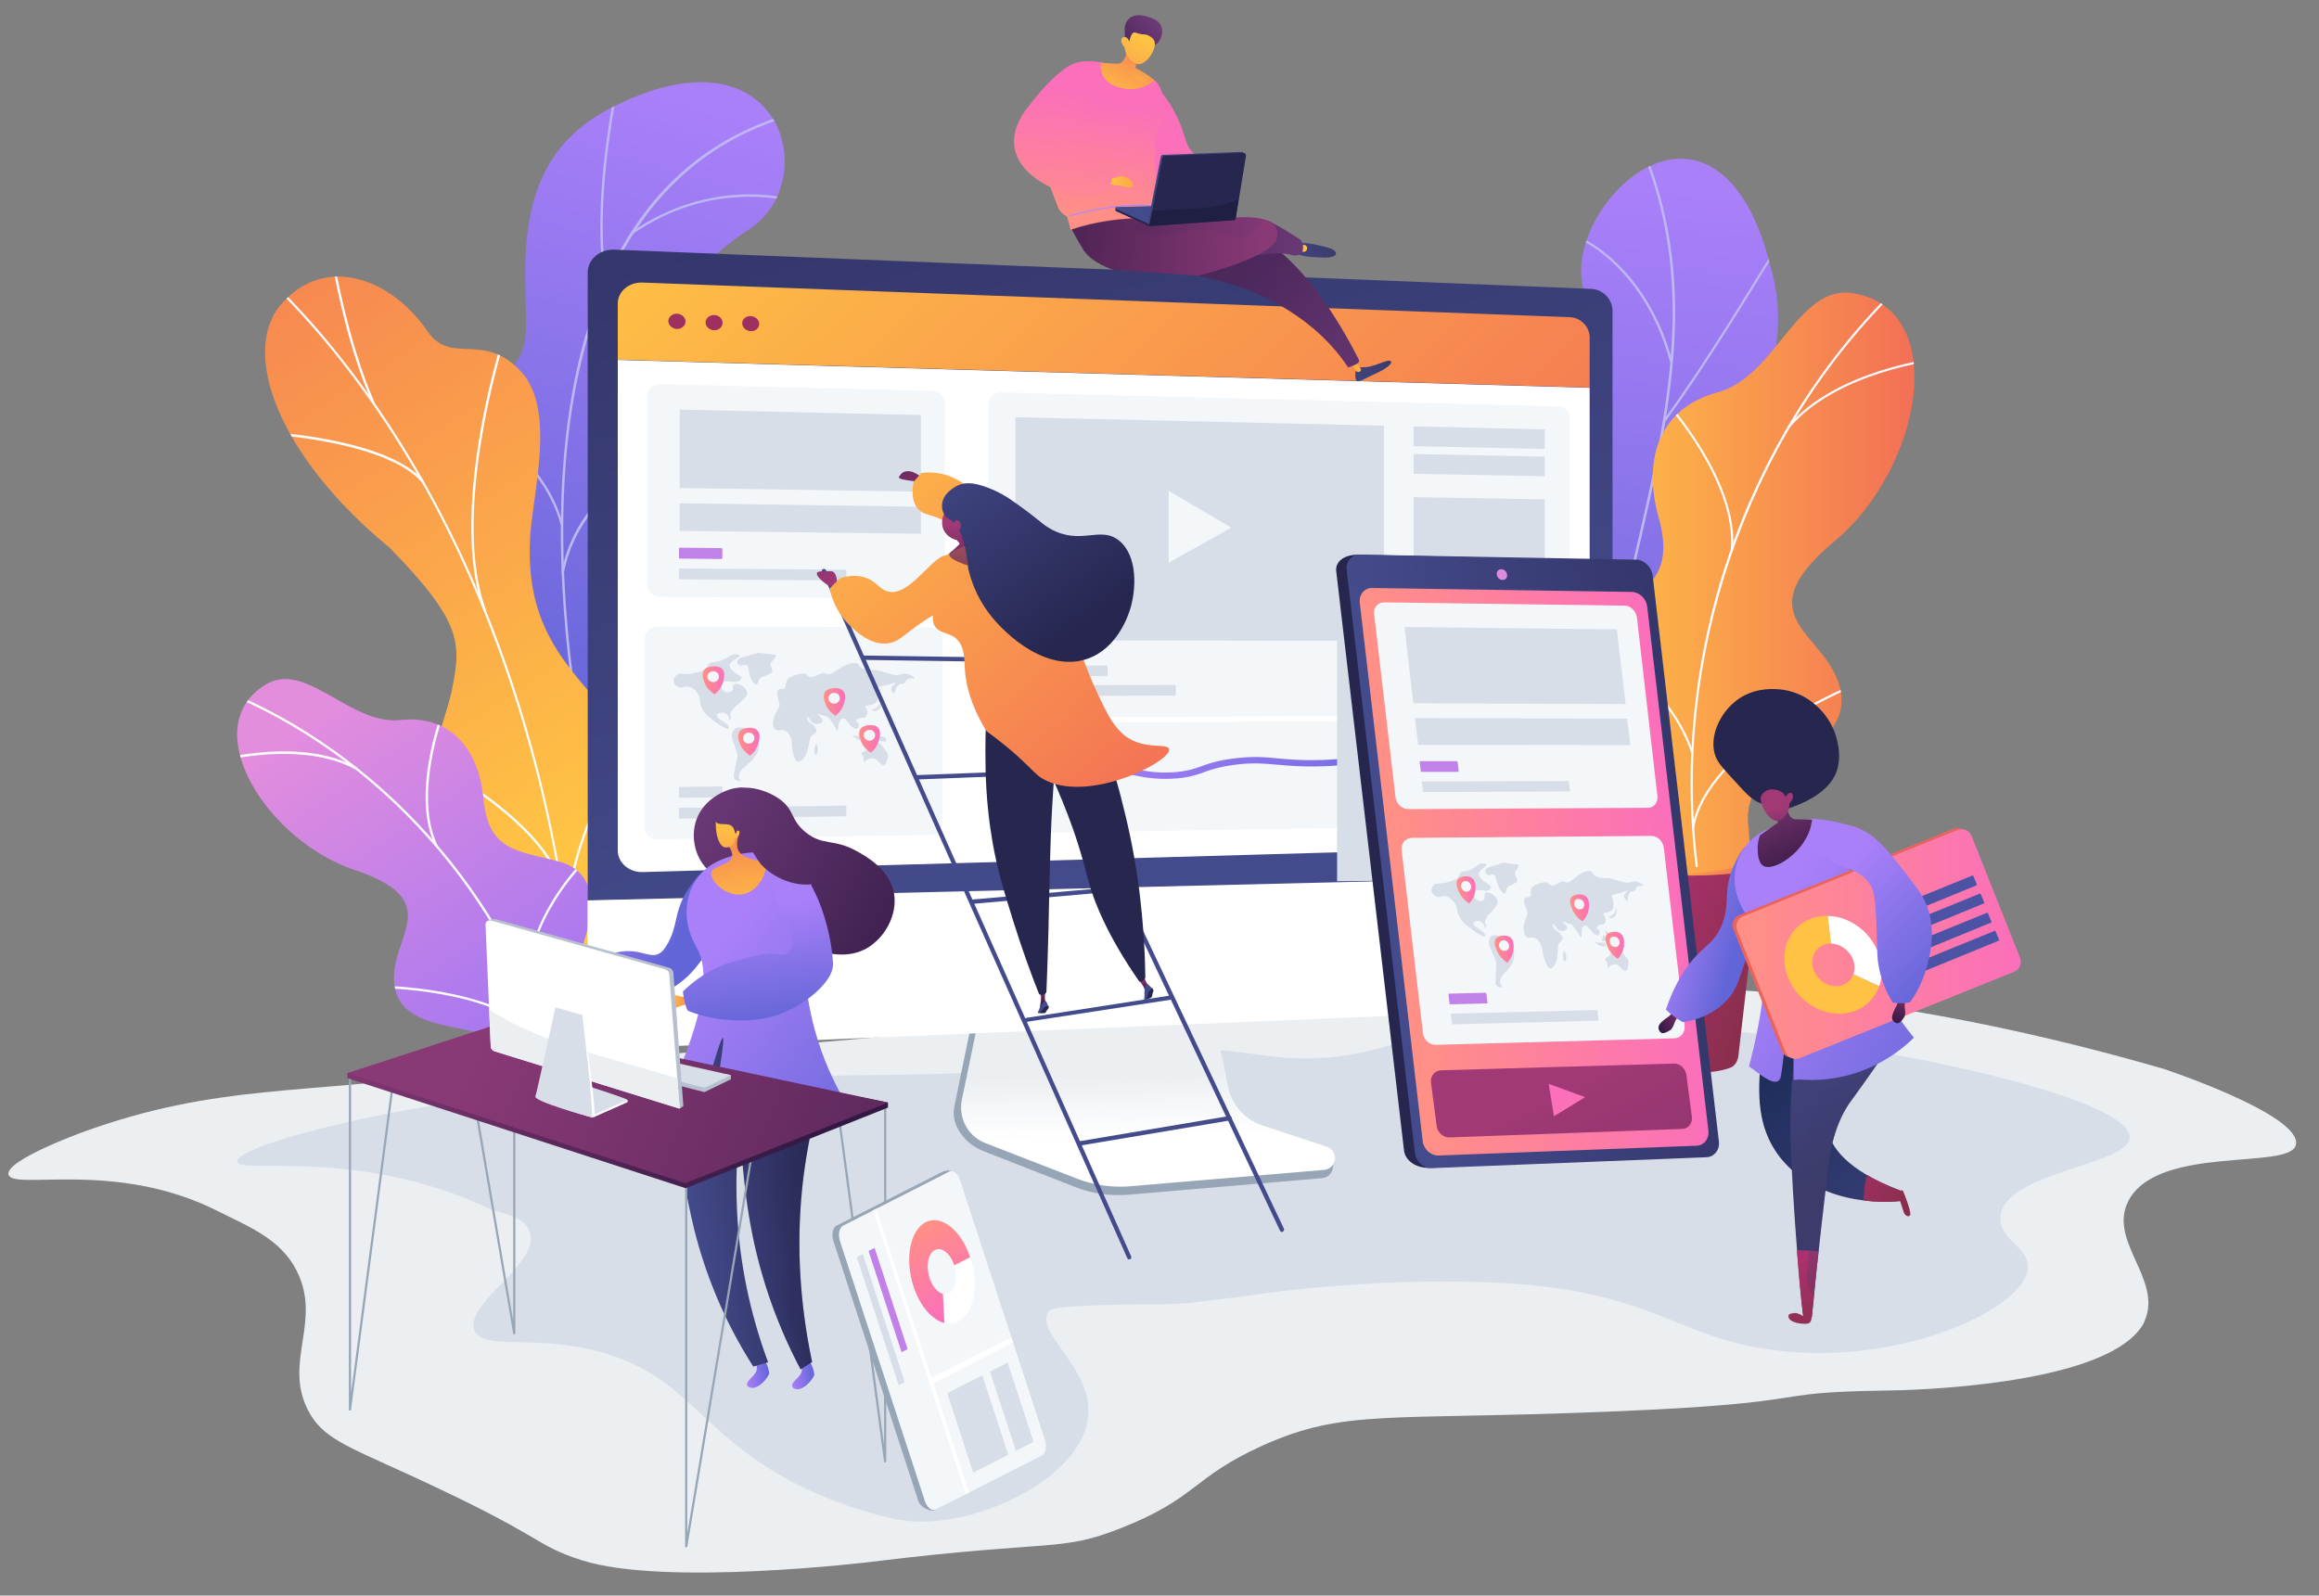 <svg xmlns="http://www.w3.org/2000/svg" xmlns:xlink="http://www.w3.org/1999/xlink" xml:space="preserve" x="0" y="0" version="1.1" viewBox="0 0 10642 7324"><rect x="0" y="0" width="10642" height="7324" fill="#808080" stroke="none"/><path d="M2611 4865c-269 17-467 51-531 61-682 99-1082 48-1690 267-20 7-365 133-351 198 16 76 486-69 954 165 152 76 294 131 368 276 118 232-61 418 52 640 64 126 170 163 457 294 652 299 568 320 797 395 382 124 1332 8 1332 8 839-103 863-43 1146-155 350-138 326-233 650-379 374-168 569-114 1579-155 1013-41 687-89 1277-97 113-1 985-21 1174-289 8-11 14-22 18-34 80-188-170-364-76-547 134-261 744-140 769-258 29-138-608-349-608-349-1496-434-2465-372-2465-372-1670 0-2860 210-4605 317-81 4-164 9-247 14" fill="#ebeff2"/><path d="M5061 4865c-583 118-1532 22-2630 147-786 90-1350 258-1343 320 7 60 551-68 1151 213 52 24 167 35 192 109 50 147-297 325-255 449 36 107 304 8 635 120 348 118 406 349 804 568 115 63 280 134 490 181 9 2 17 3 26 5 318 53 828-180 862-470 27-226-248-389-181-485 12-17 31-27 358-34 155-3 210 2 309-10 112-14 192-22 239-29 249-38 467-51 605-59 0 0 314-18 616 2 706 47 776 285 1319 316 534 30 1043-213 1048-392 2-92-132-128-126-228 12-209 583-237 593-365 21-273-2531-713-3269-467-79 26-253 99-500 102-209 3-306-47-560-41-186 5-318 35-383 48" fill="#d8dee8"/><defs><path d="m2466 3498 514-26s83-269-52-448c-276-367 64-583 193-695 195-169 293-403-10-487-303-84-27-561 327-789 346-222 150-966-643-553-474 247-372 757-382 1027s-408 312-255 634c131 275 363 468 204 669-159 201-166 418 104 668" id="a"/></defs><clipPath id="c"><use xlink:href="#a" overflow="visible"/></clipPath><linearGradient id="b" x1="3328.1" x2="2303.1" y1="929.8" y2="3843" gradientTransform="rotate(-2.89-6056.6 2731.4)" gradientUnits="userSpaceOnUse"><stop offset="0" stop-color="#aa80f9"/><stop offset="1" stop-color="#6165d7"/></linearGradient><path d="m2466 3498 514-26s83-269-52-448c-276-367 64-583 193-695 195-169 274-378 23-499-283-137-60-549 293-777 346-222 150-966-643-553-474 247-372 757-382 1027s-408 312-255 634c131 275 363 468 204 669-158 201-165 418 105 668" fill="url(#b)" clip-path="url(#c)"/><g fill="#beb8f2" clip-path="url(#c)"><path d="M2691 3534c-2-7-154-665-109-1363 27-410 115-754 264-1022 186-335 466-551 833-642l3 11C2857 722 2635 1530 2593 2172c-45 696 107 1353 109 1359l-11 3"/><path d="M2774 1293c-63-358 48-877 49-882l11 2c-1 5-112 521-49 878l-11 2zm130-219-6-9c358-249 710-156 713-155l-3 10c-3 0-350-93-704 154zm-316 1555-11-2c96-523 795-688 802-688l1 11v-5l1 5c-1 0-177 41-367 149-167 96-377 266-426 530zm-14-217c-84-321-448-527-451-529l5-9c4 2 372 210 456 535l-10 3zM2680 3428h-11c6-206 278-376 290-383l6 9c-3 2-279 174-285 374zm-38-155c-33-150-275-310-354-362-16-10-22-15-24-17l8-8c2 2 11 8 23 15 80 53 324 215 359 369l-12 3"/></g><linearGradient id="d" x1="2644.6" x2="599.5" y1="4272" y2="735.7" gradientTransform="rotate(-2.89-6056.6 2731.4)" gradientUnits="userSpaceOnUse"><stop offset="0" stop-color="#ffc444"/><stop offset="1" stop-color="#f36f56"/></linearGradient><path d="M2313 4474c-86 152-29 316 29 427 16 1 25 7 41 12 143 47 212 35 359 57 32 5 128-11 167-20l72-19s156-374-32-496c-188-122-82-498-48-705 91-562-525-560-466-1292 16-195 111-560-41-729-173-192-323-30-431-187-169-246-467-354-668-131-198 220-18 704 493 1123 333 342 331 436 284 662-33 158-219 562-16 746 204 185 355 378 257 552" fill="url(#d)"/><defs><path d="m2426 5038 543-94s169-387-19-509c-188-122-82-498-48-705 91-562-525-560-466-1292 16-195 111-560-41-729-173-192-323-30-431-187-169-246-467-354-668-131-198 220-18 704 493 1123 333 342 331 436 284 662-33 158-219 562-16 746 203 184 355 377 256 551-149 265 113 565 113 565" id="e"/></defs><clipPath id="f"><use xlink:href="#e" overflow="visible"/></clipPath><g fill="#fcfdfe" clip-path="url(#f)"><path d="M2665 4970c-3-65-6-130-11-194-32-475-107-929-224-1350-99-357-228-696-384-1006-126-250-270-483-428-693a3748.2 3748.2 0 00-347-401c-21-20-43-40-65-59-29-26-59-53-86-82l8-7c26 28 56 55 85 81 22 19 44 39 65 60 120 119 237 254 348 402 159 211 303 444 429 695 157 311 286 651 385 1008 116 422 192 877 224 1353 4 64 8 130 11 195l-10-2"/><path d="M2221 2806c-165-442 73-1213 76-1220l10 3c-2 8-240 775-76 1213l-10 4zm351 1268c-75-306-619-584-625-587l5-10c6 3 554 283 630 594l-10 3zm28 180c-13-211 81-505 265-828 4-7 8-13 8-14l4 2h6c0 2 0 2-9 18-183 321-277 613-263 822H2600zm58 598c-78-211-397-319-400-320l3-10c3 1 327 110 407 326l-10 4zm23 120-10-3c56-179 166-348 334-515l8 8c-168 166-276 333-332 510zm-972-3120c-105-240-160-516-178-607-3-16-6-28-6-30l10-4c1 3 3 10 7 32 18 90 73 366 177 605l-10 4zm228 363c-157-182-656-217-661-217l1-11c21 1 509 36 669 221l-9 7"/></g><linearGradient id="g" x1="1486.5" x2="2626.5" y1="3614.9" y2="5491.7" gradientTransform="rotate(-2.89-6056.6 2731.4)" gradientUnits="userSpaceOnUse"><stop offset="0" stop-color="#e38ddd"/><stop offset="1" stop-color="#9571f6"/></linearGradient><path d="M2329 4900c2 1 4 2 6 2 118 44 256 72 415 70 31-2 62-5 93-7 23-75 31-150-65-174-149-38-163-296-127-389 45-115 144-385-85-447-190-51-324-46-347-287-23-241-162-387-381-363-230 25-433-274-618-163-322 193-1 714 407 851 407 137 184 292 181 490-3 271 360 198 461 300a220 220 0 01 60 117" fill="url(#g)"/><defs><path d="m2325 5049 503-25c26-73 56-206-50-233-149-38-163-296-127-389 45-115 144-385-85-447-190-51-324-46-347-287-23-241-162-387-381-363-230 25-433-274-618-163-322 193-1 714 407 851 407 137 184 292 181 490-3 271 360 198 461 300 79 80 70 195 56 266" id="h"/></defs><clipPath id="i"><use xlink:href="#h" overflow="visible"/></clipPath><g fill="#fcfdfe" clip-path="url(#i)"><path d="M2558 4958C2365 4187 1800 3513 1082 3200l4-10c721 315 1289 991 1483 1765l-11 3"/><path d="M2416 4545c-15-318 246-578 248-581l8 8c-3 3-260 259-245 572l-11 1zm102 272c-161-267-733-280-739-280v-11c6 0 585 13 748 286l-9 5zm-520-933c-113-231 23-598 25-601l10 4c-1 4-136 366-25 593l-10 4zm-365-351c-248-137-618-38-622-37l-3-11c4-1 379-102 630 38l-5 10"/></g><defs><path d="M7372 4339c-162-8-325-19-488-34-2 3-90-340 57-539 291-386 40-681-42-863-127-255-108-582 190-551 290 24 274-566 180-1012-64-215 117-502 317-584 204-89 429 28 537 460 148 497-191 839-302 1107-110 263 224 433-6 679-193 218-446 385-323 622 125 233 121 435-120 715" id="j"/></defs><clipPath id="l"><use xlink:href="#j" overflow="visible"/></clipPath><linearGradient id="k" x1="15555.7" x2="14400.9" y1="2288.4" y2="5570.2" gradientTransform="scale(-1 1) rotate(-24.13 561.5 55714.3)" gradientUnits="userSpaceOnUse"><stop offset="0" stop-color="#aa80f9"/><stop offset="1" stop-color="#6165d7"/></linearGradient><path d="M7372 4339c-162-8-325-19-488-34-2 3-90-340 57-539 291-386 40-681-42-863-126-255-102-547 167-578 298-40 303-541 203-985-64-215 117-502 317-584 204-89 429 28 537 460 148 497-191 839-302 1107-110 263 224 433-6 679-193 218-446 385-323 622 125 233 121 435-120 715" fill="url(#k)" clip-path="url(#l)"/><g fill="#beb8f2" clip-path="url(#l)"><path d="M7152 4381c-2-14 85-772 272-1489 25-119 53-239 80-355 150-648 292-1259 10-1895l10-4c284 639 142 1253-9 1902-27 116-55 236-80 356-192 738-272 1482-272 1486l-11-1"/><path d="m7641 1937-9-6c159-216 346-519 446-682 82-132 82-132 87-132l-1 11v-5l3 4c-5 5-38 59-81 128-99 162-287 466-445 682zm22-278c-110-411-393-558-420-560v-4l-4-5c3-2 6-1 10 0 63 20 320 176 425 567l-11 2zm-339 1714h-11c9-457-341-848-491-995-8-8-11-10-12-12l9-6 11 11c151 147 503 541 494 1002zm50-228-10-5c161-329 562-392 569-392l5 5-3 6-2-5v5c-4 0-401 62-559 386zm556-396 2 5-2-5zm-763 1510c-6-92-54-245-252-452-11-12-11-12-11-15h11-5l5-3c1 1 5 5 9 10 200 209 249 365 255 458l-12 2zm34-177-11-2c31-169 248-311 374-381 4-2 7-4 7-4l6 9c-1 1-4 2-8 5-124 68-338 208-368 373"/></g><linearGradient id="m" x1="7529" x2="8334.6" y1="4331.6" y2="4602.4" gradientUnits="userSpaceOnUse"><stop offset="0" stop-color="#ab316d"/><stop offset="1" stop-color="#792d3d"/></linearGradient><path d="M7978 4843c-3 28-17 50-35 57-45 18-102 24-170 24-69 0-127-7-172-25-17-7-31-28-34-55l-120-872h631l-100 871" fill="url(#m)"/><linearGradient id="n" x1="7447.1" x2="8079.2" y1="3968.2" y2="3968.2" gradientUnits="userSpaceOnUse"><stop offset="0" stop-color="#ffc444"/><stop offset="1" stop-color="#f36f56"/></linearGradient><path d="M8079 3968c0 28-142 51-316 51-175 0-316-23-316-51s142-51 316-51c175 0 316 23 316 51" fill="url(#n)"/><linearGradient id="o" x1="7245.7" x2="8784.9" y1="2676.8" y2="2676.8" gradientUnits="userSpaceOnUse"><stop offset="0" stop-color="#ffc444"/><stop offset="1" stop-color="#f36f56"/></linearGradient><path d="M7462 3956c17 10 53 44 102 48 322 25 458-41 470-51 2-2-10-139-8-141-9-50-7-104 16-158 69-159 510-236 388-539-90-223-409-298-10-632 399-333 533-1060 86-1137-257-44-354 382-624 455-257 69-349 293-270 576 79 282-74 334-266 476-231 170-1 431 100 541 81 88 165 454 16 562" fill="url(#o)"/><defs><path d="m8096 3979-578 192c-61-71-154-207-45-285 151-107 54-404-27-493-101-110-331-371-100-541 192-141 345-193 266-476-79-282 13-507 270-576 270-73 368-499 624-455 447 77 313 804-86 1137s-79 409 10 632c122 304-319 380-388 539-55 126 6 253 54 326" id="p"/></defs><clipPath id="q"><use xlink:href="#p" overflow="visible"/></clipPath><g fill="#fcfdfe" clip-path="url(#q)"><path d="M7782 3980c-59-469-8-961 148-1422 157-464 416-884 749-1215l7 7c-672 668-1015 1675-894 2629l-10 1"/><path d="M7761 3455c-121-360-524-537-528-539l4-9c4 2 411 180 533 545l-9 3zm13 347-10-2c65-378 711-646 717-648l4 9c-6 3-647 268-711 641zm179-1279-10-1c26-304-285-655-288-658l7-7c4 4 317 358 291 666zm257-557-8-6c222-266 688-317 693-318l1 10c-5 1-466 51-686 314"/></g><path d="M5784 5201c-81-27-141-95-158-180L5508 4440l-1005 36-124 606c-17 85 52 170 132 201l421 165c78 31 162 43 246 36l889-76c26-2 47-23 50-49 3-26 21-56-4-64l-329-94" fill="#97a6b7"/><linearGradient id="r" x1="5253.9" x2="5269.1" y1="4646.6" y2="5219.7" gradientUnits="userSpaceOnUse"><stop offset=".49" stop-color="#ebeff2"/><stop offset="1" stop-color="#fff"/></linearGradient><path d="M5794 5166a235 235 0 01-158-177l-117-574-981 35-124 598c-17 84 28 168 108 199l420 163c78 30 162 42 246 35l888-75a54.4 54.4 0 00 13-106l-295-98" fill="url(#r)"/><linearGradient id="s" x1="5378.6" x2="3694.6" y1="3934.2" y2="-1978.2" gradientUnits="userSpaceOnUse"><stop offset="0" stop-color="#444b8c"/><stop offset="1" stop-color="#26264f"/></linearGradient><path d="M7400 4035V1427c0-53-44-99-98-101l-4481-180c-68-3-124 44-124 105v2883l4703-99" fill="url(#s)"/><path d="M2835 1652v2252c0 56 52 101 115 99l4253-121c51-1 92-44 92-94V1780l-4460-128" fill="#fff"/><linearGradient id="t" x1="3694.4" x2="6763.5" y1="110.8" y2="3405.9" gradientUnits="userSpaceOnUse"><stop offset="0" stop-color="#ffc444"/><stop offset="1" stop-color="#f36f56"/></linearGradient><path d="M7295 1779v-230c0-49-41-91-90-93l-4257-159c-62-2-113 41-113 96v258l4460 128" fill="url(#t)"/><path d="M3146 1476c0 19-18 34-39 34-22-1-40-17-40-36 0-19 18-35 40-34 21 1 39 17 39 36zm170 6c0 19-17 34-39 34-22-1-39-17-39-36 0-19 18-34 39-34 22 0 39 17 39 36zm168 5c0 19-17 34-39 33-21-1-39-17-39-36s17-34 39-33c22 1 39 17 39 36" fill="#9d3060"/><path d="M2696 4133v576c0 60 56 107 124 104l4481-189c54-2 98-48 98-101v-504l-4703 114" fill="#fff"/><path d="m4269 3833-1251 20c-33 1-60-24-60-56v-865c0-31 27-57 60-57l1251 4c32 0 57 25 57 55v842c1 32-25 57-57 57zm2885-48-2562 41c-31 1-57-24-57-54V1855c0-30 25-55 57-54l2562 64c28 1 51 25 51 53v1813c0 30-22 53-51 54zM4336 2692c0 31-26 55-57 55l-1250-7c-33 0-60-26-60-57v-865c0-31 27-56 60-55l1250 31c32 1 57 26 57 57v841" fill="#f4f7fa"/><path d="m3311 2566-191-2c-2 0-4-2-4-4v-42c0-2 2-4 4-4l191 2c2 0 4 2 4 4v42c0 2-2 4-4 4" fill="#c281e8"/><path d="m3880 2665-760-6c-2 0-4-2-4-4v-42c0-2 2-4 4-4l760 6c2 0 4 2 4 4v42c0 2-2 4-4 4zM3311 3660l-191 2c-2 0-4-2-4-4v-42c0-2 2-4 4-4l191-2c2 0 4 2 4 4v42c0 2-2 4-4 4zm569 87-760 11c-2 0-4-2-4-4v-42c0-2 2-4 4-4l760-10c2 0 4 2 4 4v42c0 1-2 3-4 3" fill="#d8dee8"/><path d="m7205 3281-2670 14v24l2670-15" fill="#fff"/><path d="m5079 3103-388 1c-2 0-4-2-4-4v-41c0-2 2-4 4-4h388c2 0 4 2 4 4v41c0 1-2 3-4 3zm313 90-701 2c-2 0-4-2-4-4V3150c0-2 2-4 4-4l701-2c2 0 4 2 4 4v40c0 4-2 5-4 5" fill="#d8dee8"/><linearGradient id="u" x1="4704.3" x2="6983.2" y1="3575.1" y2="3575.1" gradientTransform="matrix(1-.003 0 1 0-16.2)" gradientUnits="userSpaceOnUse"><stop offset="0" stop-color="#aa80f9"/><stop offset="1" stop-color="#6165d7"/></linearGradient><path d="M4720 3666c-4 0-8-2-11-5-6-6-5-15 1-21 96-83 201-128 312-134 67-4 116 7 167 19 54 12 110 25 193 20 63-4 95-15 132-28 36-13 77-27 153-36 83-10 134-6 194 0 46 4 98 9 176 8 110-1 172-13 244-26 53-10 112-21 201-30 154-16 319-17 489-4 8 1 13 7 13 15-1 8-7 14-15 13-169-13-332-12-484 4-87 9-146 20-198 30-73 14-136 26-249 27-79 1-132-4-179-8-60-5-108-10-188 0-73 9-111 22-147 35a444 444 0 01-140 29c-87 5-145-8-201-20-50-11-96-21-159-18-105 6-203 49-294 127-3 2-7 3-10 3" fill="url(#u)"/><path d="m6978 3670-381 6v-69l381-5zm-2079-231-208 2c-2 0-4-2-4-4v-41c0-2 2-4 4-4l208-1c2 0 4 2 4 4v41c0 1-2 3-4 3zm-673-1182L3119 2240v-360l1107 25zm2125 685-1691-3V1915l1691 39zM4226 2450l-1107-13V2310l1107 16zm2863-389-602-13v-91l602 14zm0 125-602-11v-91l602 12zm0 755-602-1v-658l602 10zm-3980 155c-10 6-20 19-18 33 2 14 16 23 27 26 15 4 20-5 37-4 25 2 45 26 53 43 8 17 2 21 7 41 9 35 38 56 65 77 23 17 57 38 64 32 2-2 0-7-1-10-5-12-16-15-31-26-11-8-24-18-22-26 2-8 19-13 32-10 13 3 20 15 23 21 3 5 2 11 5 11 2 0 4-2 5-4 2-6-2-11-3-15-3-10 5-21 13-31 13-18 21-18 42-39 14-14 21-21 22-31 1-17-15-30-17-32-13-10-34-17-44-10-8 7 0 20-9 29-7 7-19 8-28 6-13-4-20-15-21-26 0-2-1-12 6-18 2-2 7-6 23-6 22-1 27 6 40 3 11-2 25-11 24-19 0-10-19-10-40-32-8-8-15-15-15-24 1-13 16-23 19-25 12-8 22-14 22-14 3-2 7-4 7-7 0-2-3-3-7-4-13-3-22-1-22-1-15 3-20 10-38 19-7 4-20 10-37 14-19 4-26 1-36 8-9 7-6 12-16 22-10 11-22 14-41 19-7 2-22 6-42 8-32 0-38-4-48 2" fill="#d8dee8"/><path d="M3426 3012c-21 5-39 10-42 21-2 6 0 14 5 19 11 9 27-5 39 2 6 4 4 9 11 39 5 20 9 29 16 38 4 5 10 12 16 11 9-2 6-18 20-31 5-4 6-3 30-13 14-6 21-9 22-12 8-13-13-29-5-45 2-3 2-1 12-14 12-14 12-16 12-17-1-5-10-5-34-8-39-4-42-6-54-4-8 2-10 3-26 7-12 5-13 4-22 7zm-52 332c-11 8-14 21-15 27-2 14 2 23 10 45 10 27 14 41 15 49 1 12-1 14-11 61-7 35-8 44-1 51 9 9 30 8 30 6 0-1-4-2-7-6-7-9-2-24-1-28 5-15 16-22 33-37 20-18 33-30 43-47 5-9 15-28 12-53-1-5-3-22-16-39-17-22-40-28-47-30-13-3-31-8-45 1zm195-87c-7 13-16 28-19 42-3 12-6 40 9 50 13 10 29-4 48 7 10 5 14 14 19 24 11 21 6 33 10 60 2 13 9 54 27 56 15 2 31-23 33-27 7-11 10-23 15-45 7-31 4-35 12-44 9-11 21-12 23-23 2-8-3-15-5-19-10-16-23-14-33-30-5-9-7-19-5-20 2-1 7 6 10 9 8 10 7 13 12 18 10 10 26 8 27 8 8-1 21-5 23-13 1-6-5-13-12-21-6-6-10-9-10-11 1-1 6 0 20 5 15 5 23 7 24 8 5 3 10 7 24 29 15 23 20 34 23 33 2 0 1-4 3-14 2-16 3-24 7-30 4-5 11-12 19-11 5 1 11 8 22 22 11 14 15 19 23 22 4 2 11 5 17 2 6-3 8-13 6-20-3-9-12-9-12-15 0-8 18-13 20-13 12-3 15 0 21-3 9-5 13-19 10-30-2-11-10-15-8-20 2-4 8-3 21-6 9-2 23-6 30-16 4-6 5-12 6-22 0-2 1-9 0-20-2-15-5-16-3-20 3-9 20-7 52-16 18-5 31-11 33-9 2 3-20 11-21 27-1 12 10 23 14 22 4-1 1-10 8-23 2-5 6-12 14-17 10-6 15-2 24-8 7-5 5-9 11-14 13-12 35-4 36-8 1-4-16-17-38-20-20-3-23 5-45 6-13 0-28-5-58-14-17-5-26-9-42-10-11-1-11 1-23 0-13-1-29-2-41-12-10-8-7-13-15-17-13-8-31-1-46 4-16 6-27 13-47 25-22 14-30 21-42 20-9-1-11-6-21-6-8 0-11 3-28 10-16 7-25 10-32 9-11-2-11-9-23-14-13-5-25-1-40 3-18 5-36 11-45 26-9 16-1 30-11 37-9 6-18-2-26 4-10 7-7 26-5 36 3 19 10 24 8 37 0 7-2 9-8 20" fill="#d8dee8"/><path d="M3747 3417c-5 0-12 17-10 34 0 1 2 14 6 14 4 0 8-10 8-11 1-2 3-8 2-17 0-3-2-19-6-20zm165-41c0 1 1 2 5 5 10 7 15 11 23 14 7 2 24 6 28 0 2-4-1-11-6-15-6-4-10 0-24-1-15-1-25-5-26-3zm49-33c-3 0-2 6-8 17-3 5-4 7-3 9 2 4 13 6 18 1s3-13 2-15c-2-5-6-12-9-12zm58 45c2 3 6 7 15 10 3 1 26 11 32 3 2-3 1-8-1-11-3-5-8-6-17-8-26-6-31-9-33-7-2 4 3 11 4 13zm-43-66c-3 1-3 14 3 25 3 5 8 12 10 11 3-1 1-10-1-17-3-10-9-20-12-19zm24-63c0-3 8-2 19-9 7-4 18-14 24-26 1-3 2-6 3-6 1 0 1 8 0 15a40.2 40.2 0 01-33 32c-6 0-13-3-13-6zm-22 181c-14 12-22 10-24 16-2 7 7 11 9 26 1 9-2 15 1 16 4 2 10-10 25-15 1 0 17-5 30 2 7 4 7 8 19 18 8 6 12 10 17 9 8-1 13-12 15-19 2-6 8-18 4-33-2-7-3-5-25-35-6-8-9-12-14-14-11-5-24 1-26 2-4 2-8 6-16 12-10 10-9 11-15 15" fill="#d8dee8"/><linearGradient id="v" x1="3224.4" x2="3323.7" y1="3148.6" y2="3148.6" gradientTransform="matrix(1-.003 0 1 0-16.2)" gradientUnits="userSpaceOnUse"><stop offset="0" stop-color="#ff9085"/><stop offset="1" stop-color="#fb6fbb"/></linearGradient><path d="M3279 3187c-12-8-34-24-45-51-5-11-18-44-1-63 10-11 27-13 35-14 7-1 30-3 44 10 22 20 6 62 3 71-9 24-26 40-36 47" fill="url(#v)"/><path d="M3299 3106c0 14-12 25-26 25-15 0-27-11-27-25s12-25 27-25c15 0 26 11 26 25" fill="#f4f7fa"/><linearGradient id="w" x1="3943.2" x2="4039.6" y1="3419.1" y2="3419.1" gradientTransform="matrix(1-.003 0 1 0-16.2)" gradientUnits="userSpaceOnUse"><stop offset="0" stop-color="#ff9085"/><stop offset="1" stop-color="#fb6fbb"/></linearGradient><path d="M3996 3455c-12-8-33-23-44-50-5-11-18-43-1-62 10-11 26-13 34-14 7-1 29-3 42 9 22 20 6 61 3 70-8 24-24 40-34 47" fill="url(#w)"/><path d="M4016 3375c0 14-12 25-26 25-14 0-26-11-26-25s12-25 26-25c15 0 26 11 26 25" fill="#f4f7fa"/><linearGradient id="x" x1="3780.7" x2="3877.7" y1="3248.9" y2="3248.9" gradientTransform="matrix(1-.003 0 1 0-16.2)" gradientUnits="userSpaceOnUse"><stop offset="0" stop-color="#ff9085"/><stop offset="1" stop-color="#fb6fbb"/></linearGradient><path d="M3834 3286c-12-8-33-24-44-51-5-11-18-43-1-62 10-11 26-13 35-14 7-1 29-3 43 10 22 20 6 61 3 70-10 24-26 39-36 47" fill="url(#x)"/><path d="M3854 3205c0 14-12 25-26 25-14 0-26-11-26-25s12-25 26-25c14 0 26 11 26 25" fill="#f4f7fa"/><linearGradient id="y" x1="3387.8" x2="3486.4" y1="3430.6" y2="3430.6" gradientTransform="matrix(1-.003 0 1 0-16.2)" gradientUnits="userSpaceOnUse"><stop offset="0" stop-color="#ff9085"/><stop offset="1" stop-color="#fb6fbb"/></linearGradient><path d="M3442 3469c-12-8-33-24-45-51-5-11-18-43-1-63 10-11 27-13 35-14 7-1 29-3 43 10 22 20 6 62 3 70-8 25-25 40-35 48" fill="url(#y)"/><path d="M3462 3388c0 14-12 25-26 25a25 25 0 01-26-25c0-14 12-25 26-25 15 0 26 11 26 25zM5650 2422l-287-169v330zm1449 403-624-3v-24l624 3" fill="#f4f7fa"/><path d="M6572 2914s-45-29-35-50 27-13 36-6c15-9 22-6 29-2 9 4 19 28-30 58" fill="#fc78ac"/><path d="m7055 2916-403-1v-61l403 1" fill="#f4f7fa"/><linearGradient id="z" x1="3244.8" x2="3351.7" y1="7314.5" y2="7314.5" gradientTransform="rotate(-6.92-5170 5338.8)" gradientUnits="userSpaceOnUse"><stop offset="0" stop-color="#aa80f9"/><stop offset="1" stop-color="#6165d7"/></linearGradient><path d="M3501 6234a130 130 0 01 24 46c3 9 4 17 5 25-4 10-24 46-60 62-22 10-64-1-28-37 36-36 41-44 13-108-7-17-7-23-5-25 7-5 32 17 51 37" fill="url(#z)"/><linearGradient id="A" x1="3448.8" x2="3555.6" y1="7345.5" y2="7345.5" gradientTransform="rotate(-6.92-5170 5338.8)" gradientUnits="userSpaceOnUse"><stop offset="0" stop-color="#aa80f9"/><stop offset="1" stop-color="#6165d7"/></linearGradient><path d="M3708 6240a130 130 0 01 24 46c3 9 4 17 5 25-4 10-24 46-60 62-22 10-64-1-28-37 36-36 41-44 13-108-7-17-7-23-5-25 7-5 31 17 51 37" fill="url(#A)"/><linearGradient id="B" x1="3070.2" x2="3719.6" y1="6546.3" y2="6546.3" gradientTransform="rotate(-6.92-5170 5338.8)" gradientUnits="userSpaceOnUse"><stop offset="0" stop-color="#444b8c"/><stop offset="1" stop-color="#26264f"/></linearGradient><path d="M3682 4814c23 85 46 170 70 255-23 85-42 177-57 276-53 357-18 670 32 907-18 11-35 23-53 34-64-121-147-303-203-536-66-274-63-494-76-494-12 1-26 203-3 431 25 240 84 434 133 566-23 7-45 13-68 20a2117 2117 0 01-283-680c-44-199-98-463 8-752 11-29 51-95 58-111 159 14 285 70 442 84" fill="url(#B)"/><linearGradient id="C" x1="3124.7" x2="3752" y1="5495.5" y2="5495.5" gradientUnits="userSpaceOnUse"><stop offset="0" stop-color="#444b8c"/><stop offset="1" stop-color="#26264f"/></linearGradient><path d="M3695 5346c15-99 34-191 57-276-23-85-46-170-70-255-157-14-284-69-441-83-7 16-48 82-58 111-36 98-53 192-59 282 298-34 390 19 420 74 47 87-58 191 2 371 18 54 39 80 48 149 12 91-17 103-12 196 5 102 45 183 77 250 20 41 40 74 55 97 4-3 8-5 12-8-49-238-84-551-31-908" fill="url(#C)" opacity=".25"/><linearGradient id="D" x1="4410.7" x2="3191.3" y1="4376.5" y2="3733.9" gradientUnits="userSpaceOnUse"><stop offset="0" stop-color="#311944"/><stop offset="1" stop-color="#6b3976"/></linearGradient><path d="M3430 3625c11 12-2 30 2 93 2 29 6 52 10 69 2 15 4 29 7 42 2 9 4 16 6 24 4 14 9 28 15 41 0 1 0 2-1 2s-2 0-2-1c-6-13-11-27-15-41-2-8-4-15-6-24-1-7-3-14-4-21 0 20 2 42 12 70 30 86-32 151-86 159-62 9-109-36-124-50-59-59-80-164-39-247 54-109 199-145 225-116" fill="url(#D)"/><linearGradient id="E" x1="4396.7" x2="3177.4" y1="4402.9" y2="3760.3" gradientUnits="userSpaceOnUse"><stop offset="0" stop-color="#311944"/><stop offset="1" stop-color="#6b3976"/></linearGradient><path d="M3282 3726c2-10 9-51 44-80 65-55 180-28 250 21 73 52 49 95 122 154 79 63 126 27 232 85 42 23 155 85 173 197 16 97-43 202-124 249-138 80-332-17-428-114-93-93-40-124-177-309-49-67-104-128-92-203" fill="url(#E)"/><linearGradient id="F" x1="-2768.3" x2="-2574.7" y1="2657.4" y2="2657.4" gradientTransform="rotate(1.92-55808.1 162278.9)" gradientUnits="userSpaceOnUse"><stop offset="0" stop-color="#ffc444"/><stop offset="1" stop-color="#f36f56"/></linearGradient><path d="m2646 4497-18 2s-31-2-50 0c-18 3-29 11-30 30-1 19 22 22 42 25 12 2 29-8 42-17 9-6 32-12 32-12l-18-28" fill="url(#F)"/><linearGradient id="G" x1="568.7" x2="1032.6" y1="4161.5" y2="4415.1" gradientTransform="rotate(-3.77 977.8-27060.9)" gradientUnits="userSpaceOnUse"><stop offset="0" stop-color="#aa80f9"/><stop offset="1" stop-color="#6165d7"/></linearGradient><path d="M3177 4055c-93 122-57 187-120 288-63 100-109-24-277 45-63 26-112 56-144 77l3 22a365.3 365.3 0 00 23 74c50 27 138 65 239 45 18-4 31-7 50-15 64-26 164-42 261-174 74-100 85-108 98-155 34-118-5-260-56-268-26-5-52 27-77 61" fill="url(#G)"/><linearGradient id="H" x1="4986.9" x2="6047.8" y1="3183.3" y2="3855.6" gradientTransform="rotate(8.39-4065.5-8014.6)" gradientUnits="userSpaceOnUse"><stop offset="0" stop-color="#aa80f9"/><stop offset="1" stop-color="#6165d7"/></linearGradient><path d="M3207 4022c-47 59-55 125-56 154-4 91 39 160 49 179 48 87 53 267-135 675 23 16 112 142 141 74 39-92 194-729 59 21-2 10 19 6 30 8 73 19 159 29 254 18 149-17 258-80 315-119-51-91-107-215-141-370-66-295-18-543 19-678-49-27-205-104-375-57-44 13-110 33-160 95" fill="url(#H)"/><linearGradient id="I" x1="3323.2" x2="4328.7" y1="4320.6" y2="4957.8" gradientUnits="userSpaceOnUse"><stop offset="0" stop-color="#aa80f9"/><stop offset="1" stop-color="#6165d7"/></linearGradient><path d="M3721 4663c-66-295-18-543 19-678-49-27-205-104-375-57-42 12-108 31-158 94-38 47-50 98-54 132 1 0 3-1 5-1 105-26 237 47 287 124 84 128-66 255-40 469 14 116 79 247 249 384a710 710 0 00 208-98c-50-90-106-215-141-369" fill="url(#I)" opacity=".3"/><linearGradient id="J" x1="1553.5" x2="1573" y1="3813.2" y2="3295.1" gradientTransform="scale(-1 1) rotate(4.97-5589.7-53188.4)" gradientUnits="userSpaceOnUse"><stop offset="0" stop-color="#ffc444"/><stop offset="1" stop-color="#f36f56"/></linearGradient><path d="M3395 3817c-12 32-21 72-1 96 12 15 30 22 47 28 41 15 59 6 68 17 20 24-18 129-96 146-78 17-157-61-149-99 7-34 86-31 95-74 5-21-10-43-23-58l-9 2 68-58" fill="url(#J)"/><linearGradient id="K" x1="3410.9" x2="3426.9" y1="4145.6" y2="3721.3" gradientUnits="userSpaceOnUse"><stop offset="0" stop-color="#ffc444"/><stop offset="1" stop-color="#f36f56"/></linearGradient><path d="M3508 3958c-9-11-26-1-68-17-17-7-35-14-47-28-19-24-11-64 1-96l-69 58 9-2c10 11 22 28 24 44 6 3 11 7 14 10-8 23-9 43-10 55 0 20 0 34 10 47 11 14 27 17 41 21 31 7 59 1 77-6 22-33 29-72 18-86" fill="url(#K)" opacity=".4"/><linearGradient id="L" x1="-1460.7" x2="-1466" y1="3460.7" y2="3883.3" gradientTransform="matrix(-1-.004-.004 1.043 1892.7 159)" gradientUnits="userSpaceOnUse"><stop offset="0" stop-color="#ffc444"/><stop offset="1" stop-color="#f36f56"/></linearGradient><path d="M3375 3850s-4 40-43 40c-48 0-54-127-42-135 14-8 26 12 57 5 13-3 25-20 32-2 8 21 1 58 1 58s11-9 13 2c2 16-9 25-18 32" fill="url(#L)"/><linearGradient id="M" x1="4437.5" x2="3218.1" y1="4325.6" y2="3683" gradientUnits="userSpaceOnUse"><stop offset="0" stop-color="#311944"/><stop offset="1" stop-color="#6b3976"/></linearGradient><path d="M3298 3711c-15 16-24 46-13 61 15 22 60-1 79 26 8 12 8 28 12 28 3 0 6-12 8-21 11-51 24-57 20-72-9-29-74-54-106-22" fill="url(#M)"/><linearGradient id="N" x1="-6334.4" x2="-6122.1" y1="-2819.1" y2="-2819.1" gradientTransform="rotate(13.57-32774 40289.4)" gradientUnits="userSpaceOnUse"><stop offset="0" stop-color="#ffc444"/><stop offset="1" stop-color="#f36f56"/></linearGradient><path d="m3147 4577-19-2s-33-9-53-11-34 6-39 26 19 29 40 36c13 5 33-2 49-9 11-5 37-5 37-5l-15-35" fill="url(#N)"/><linearGradient id="O" x1="3574.3" x2="3913.2" y1="-1857.9" y2="-1470.4" gradientTransform="matrix(.793.612-.665.912-598.4 3666.3)" gradientUnits="userSpaceOnUse"><stop offset="0" stop-color="#aa80f9"/><stop offset="1" stop-color="#6165d7"/></linearGradient><path d="M3613 3971c79-20 195 218 210 449 5 73-95 162-189 211-109 57-216 54-269 52-94-3-166-26-209-44-6-12-11-27-15-45-4-16-6-31-7-43 34-33 88-79 166-114 49-22 77-25 149-45 65-18 100-16 120-12 10 2 27 6 42-3 20-12 24-38 26-48 15-91-104-183-82-282 6-29 27-69 58-76" fill="url(#O)"/><linearGradient id="P" x1="4411.9" x2="3192.5" y1="4374.2" y2="3731.6" gradientUnits="userSpaceOnUse"><stop offset="0" stop-color="#311944"/><stop offset="1" stop-color="#6b3976"/></linearGradient><path d="M3379 3759c-11 12 13 50 60 127 29 47 44 71 53 81 50 55 136 98 222 93 59-3 68-26 116-18 73 12 115 74 118 71 4-4-44-83-138-149-78-54-99-38-220-113-9-5-46-29-99-55-62-30-102-49-112-37" fill="url(#P)"/><path d="M2360 6125c-2 0-5-2-5-4l-228-1334c0-3 1-5 4-6 3 0 5 1 6 4l218 1276V4705c0-3 2-5 5-5s5 2 5 5V6120c0 3-2 5-5 5 1 0 0 0 0 0zm-754 350c-3 0-5-2-5-5V4943c0-3 2-5 5-5s5 2 5 5v1450L1810 4881c0-3 3-5 6-4 3 0 5 3 4 6L1611 6470c0 3-2 5-5 5zm2456 238c-2 0-5-2-5-4l-213-1588c0-3 2-5 4-6 3 0 5 2 6 4l203 1513V5077c0-3 2-5 5-5s5 2 5 5v1631c0 2-2 5-5 5zm-913 390c-1 0-1 0 0 0-3 0-5-2-5-5V5444c0-3 2-5 5-5s5 2 5 5v1594L3450 5267c0-3 3-5 6-4 3 0 5 3 4 6L3154 7100c-1 1-3 3-5 3" fill="#97a6b7"/><linearGradient id="Q" x1="3666.8" x2="1629.5" y1="5410.1" y2="4418.1" gradientUnits="userSpaceOnUse"><stop offset="0" stop-color="#311944"/><stop offset="1" stop-color="#893976"/></linearGradient><path d="m2323 4711 1752 350v23l-929 370-1552-505v-23c243-72 486-144 729-215" fill="url(#Q)"/><linearGradient id="R" x1="5774.2" x2="2203.4" y1="6225.6" y2="4728.9" gradientUnits="userSpaceOnUse"><stop offset="0" stop-color="#311944"/><stop offset="1" stop-color="#893976"/></linearGradient><path d="m2323 4688 1752 373-930 370-1551-505" fill="url(#R)"/><path d="m3063 4890 291 45v19l-121 59-253-64" fill="#b7c0ce"/><path d="m3063 4870 291 65-121 58-253-64" fill="#d8dee8"/><path d="m3136 5077-46-613c-1-10-9-19-20-22l-795-223c-7-2-21 0-26 3s-12 3-11 9l33 566c1 9 8 18 19 22l830 269 16-11" fill="#b7c0ce"/><path d="m3119 5089-48-618c-1-10-9-19-20-22l-795-223c-7-2-14-1-20 2-5 3-8 9-8 15l24 561c0 10 8 19 19 22l848 263" fill="#fff"/><path d="m3119 5089-848-263c-11-3-19-13-19-22l-7-169c252 161 569 223 863 315l11 139" fill="#ebeff2"/><path d="m2697 5108 30 19s143-63 151-67c1-1 7-8 0-11-38-16-184-54-184-54l-76 36 79 77" fill="#fff"/><path d="m2697 5097 30 19s143-63 151-67c9-4-184-65-184-65l-76 36 79 77" fill="#d8dee8"/><path d="M2549 4624s-72 386-80 408c-7 20 197 84 246 97 4 1 10-1 12-2 14 1-51-466-51-466l-5-1-122-36" fill="#fff"/><path d="M2549 4624s-85 387-92 409c-8 22 237 91 258 95 14 1-43-469-43-469l-123-35" fill="#d8dee8"/><linearGradient id="S" x1="-10453.8" x2="-10272.5" y1="2918.4" y2="2918.4" gradientTransform="rotate(-31.37-4222-27361.8)" gradientUnits="userSpaceOnUse"><stop offset="0" stop-color="#40447e"/><stop offset="1" stop-color="#3c3b6b"/></linearGradient><path d="M6223 1744c-6-12-9-59 23-58 32 1 52-5 102-24 51-20 52 11-21 46-74 34-96 53-104 36" fill="url(#S)"/><linearGradient id="T" x1="11609.1" x2="13067.8" y1="-3196.3" y2="-1682.6" gradientTransform="rotate(23.21-1924-14524.6)" gradientUnits="userSpaceOnUse"><stop offset="0" stop-color="#ffc444"/><stop offset="1" stop-color="#f36f56"/></linearGradient><path d="m6204 1671 17 29c4 6 11 9 17 7 3-1 6-3 7-6 1-3 1-6-1-9l-26-41-14 20" fill="url(#T)"/><linearGradient id="U" x1="7656.4" x2="9144.2" y1="-1261.8" y2="-471.6" gradientTransform="rotate(14.07-1880.8-10693)" gradientUnits="userSpaceOnUse"><stop offset="0" stop-color="#311944"/><stop offset="1" stop-color="#6b3976"/></linearGradient><path d="M5099 955c-90 39-7 288 248 296 309 11 659 161 840 436 18-8 59-17 48-38-149-292-313-484-471-572-238-131-409-233-665-122" fill="url(#U)"/><path d="M5896 1301c34 37 58-9 89-34-73-85-148-148-221-189-239-133-410-235-666-123-90 39-7 288 248 296 92 3 188 19 282 47 91-23 187-112 268 3" fill="#552d63" opacity=".24"/><linearGradient id="V" x1="1253.4" x2="1434.5" y1="2097" y2="2097" gradientTransform="rotate(-4.54-8256.4-57561.8)" gradientUnits="userSpaceOnUse"><stop offset="0" stop-color="#40447e"/><stop offset="1" stop-color="#3c3b6b"/></linearGradient><path d="M5948 1153c0-16-4-36 34-37 27-1 71 10 110 20 55 14 57 51-28 46-57-2-116-6-116-29" fill="url(#V)"/><linearGradient id="W" x1="8565.5" x2="10389.5" y1="-1188.4" y2="704.4" gradientTransform="rotate(14.07-1880.8-10693)" gradientUnits="userSpaceOnUse"><stop offset="0" stop-color="#ffc444"/><stop offset="1" stop-color="#f36f56"/></linearGradient><path d="M5998 1144c-2 8-9 13-17 12-17-3-11-10-9-19 2-8-3-16 17-12 7 2 11 11 9 19" fill="url(#W)"/><linearGradient id="X" x1="7535.9" x2="8645" y1="-1036.8" y2="-1144.9" gradientTransform="rotate(14.07-1880.8-10693)" gradientUnits="userSpaceOnUse"><stop offset="0" stop-color="#311944"/><stop offset="1" stop-color="#6b3976"/></linearGradient><path d="m5799 1011 22 3s40 17 142 83c23 12 33 92-38 73-72-20-174 6-174 6l48-165" fill="url(#X)"/><linearGradient id="Y" x1="7107.4" x2="8456.4" y1="-831.2" y2="-1081.8" gradientTransform="rotate(14.07-1880.8-10693)" gradientUnits="userSpaceOnUse"><stop offset="0" stop-color="#311944"/><stop offset="1" stop-color="#893976"/></linearGradient><path d="M5568 1008c-141 17-342-10-383-17-52-8-221 67-223 115 0 0-15 73 144 132l391 28c136-33 344-108 360-164 34-116-122-115-289-94" fill="url(#Y)"/><g opacity=".2"><linearGradient id="Z" x1="7590.7" x2="8406.9" y1="-995.4" y2="-1169.8" gradientTransform="rotate(14.07-1880.8-10693)" gradientUnits="userSpaceOnUse"><stop offset="0" stop-color="#311944"/><stop offset="1" stop-color="#6b3976"/></linearGradient><path d="M5276 1080c101 21 146-42 275-24 83 12 104 44 153 30 39-11 67-43 87-81-56-13-138-7-223 3-137 17-331-9-379-16-1 0-29-21-29-21s-27 6-47 11c53 54 126 90 163 98" fill="url(#Z)"/></g><linearGradient id="aa" x1="7131.5" x2="8417.2" y1="-916" y2="-1154.9" gradientTransform="rotate(14.07-1880.8-10693)" gradientUnits="userSpaceOnUse"><stop offset="0" stop-color="#311944"/><stop offset="1" stop-color="#893976"/></linearGradient><path d="m4991 1153-16-1s-50-80-59-107c-12-34 223-67 326-135 108-71-20 119-20 119l-231 124" fill="url(#aa)"/><linearGradient id="ab" x1="-980.2" x2="-1269.1" y1="2476.5" y2="1792.3" gradientTransform="rotate(-6.78-7358.8-54757.6)" gradientUnits="userSpaceOnUse"><stop offset="0" stop-color="#ff9085"/><stop offset="1" stop-color="#fb6fbb"/></linearGradient><path d="M5276 371s110 78 163 265c39 140 182 87 182 87l22 61-128 30-277 57 88-346-50-154" fill="url(#ab)"/><linearGradient id="ac" x1="10652.3" x2="10517.8" y1="-3010.6" y2="-3536.3" gradientTransform="rotate(21.74-2613-15621.2)" gradientUnits="userSpaceOnUse"><stop offset="0" stop-color="#ff9085"/><stop offset="1" stop-color="#fb6fbb"/></linearGradient><path d="M5209 345s-287-172-379 47c-88 210-75 303 26 560 10 26 40 40 41 43 6 19 11 38 16 59 237-80 446-46 446-46-88-231-67-368-27-453 20-42 15-107-9-154-24-47-55-54-114-56" fill="url(#ac)"/><g opacity=".3"><linearGradient id="ad" x1="10647.1" x2="10504.8" y1="-3013.2" y2="-3569.7" gradientTransform="rotate(21.74-2613-15621.2)" gradientUnits="userSpaceOnUse"><stop offset="0" stop-color="#ff9085"/><stop offset="1" stop-color="#fb6fbb"/></linearGradient><path d="M5232 810c-10-14-61-86-141-119-28-11-48-14-83-35-35-22-46-39-50-47-12-22-3-35-12-60-9-27-22-3-36-56-9-33-15-74-13-124-11 9-22 20-34 32-156 165-108 295-7 553 10 26 40 40 41 43 6 19 11 38 16 59 237-80 446-46 446-46s-2-69-3-164c-17 19-42 41-67 36-24-7-29-32-57-72" fill="url(#ad)"/></g><linearGradient id="ae" x1="10619.7" x2="11012.4" y1="-3193.4" y2="-3297.6" gradientTransform="rotate(21.74-2613-15621.2)" gradientUnits="userSpaceOnUse"><stop offset="0" stop-color="#ffc444"/><stop offset="1" stop-color="#f36f56"/></linearGradient><path d="M5083 839s20 11 37 12c17 1 17-1 34 5s54 11 43-14c-11-28-48-39-64-31-15 7-35 7-35 7l-15 21" fill="url(#ae)"/><linearGradient id="af" x1="10482.8" x2="10319.7" y1="-2883.5" y2="-3521.4" gradientTransform="rotate(21.74-2613-15621.2)" gradientUnits="userSpaceOnUse"><stop offset="0" stop-color="#ff9085"/><stop offset="1" stop-color="#fb6fbb"/></linearGradient><path d="M5049 353s-56-229-338 147c-230 307 298 473 367 369 26-21 25-57 25-57s-13-44-37-57c-93-50-233-31-178-136 63-120 225-233 161-266" fill="url(#af)"/><path d="M4910 993c-1 0-2-1-2-2s0-2 1-3c2-1 249-74 424-39 1 0 2 1 2 3 0 1-1 2-3 2-173-35-419 38-422 39 1 0 1 0 0 0" fill="#ae87f9"/><path d="M5123 952c-2 0-3 1-4 3v9c0 2 1 4 2 5l153 70 310-82-142-6-319 1" fill="#26264f"/><path d="M5123 951c-2 0-4 1-4 3 0 2 1 4 2 5l153 70 310-82-142-6-319 10" fill="#444b8c"/><linearGradient id="ag" x1="5352.3" x2="5776.5" y1="342.5" y2="342.5" gradientTransform="rotate(3.14-4018.4-785.2)" gradientUnits="userSpaceOnUse"><stop offset="0" stop-color="#40447e"/><stop offset="1" stop-color="#3c3b6b"/></linearGradient><path d="m5267 1026 60-306c1-5 5-9 10-9l361-14c3 0 6 1 9 4 2 2 3 6 3 9l-47 287c-1 5-5 9-10 9l-377 25-9-5" fill="url(#ag)"/><path d="m5274 1038 61-313c1-5 5-9 10-9l361-14c3 0 6 1 9 4s3 6 3 9l-47 287c-1 5-5 9-10 9l-387 27" fill="#26264f"/><path d="M5274 1038 5660 1010c5 0 9-4 10-9l14-86c-120 51-262 43-397 53l-13 70" fill="#1f1f44"/><linearGradient id="ah" x1="11609.6" x2="11623.7" y1="-4442.5" y2="-4818.8" gradientTransform="rotate(24.98-2750.5-16676)" gradientUnits="userSpaceOnUse"><stop offset="0" stop-color="#ffc444"/><stop offset="1" stop-color="#f36f56"/></linearGradient><path d="M5177 191c-1 14-5 89-39 100-7 2-20 1-46 0-17-1-31-3-40-4-2 12-3 33 6 54 26 60 107 67 118 68 41 3 73-11 84-16 17-8 30-16 39-23-13-11-29-23-48-35-14-9-28-16-40-22 1-14 3-29 4-43-12-27-25-53-38-79" fill="url(#ah)"/><linearGradient id="ai" x1="4774.3" x2="4782.9" y1="510.9" y2="281.9" gradientTransform="rotate(-.81-968.8-30031.4)" gradientUnits="userSpaceOnUse"><stop offset="0" stop-color="#ffc444"/><stop offset="1" stop-color="#f36f56"/></linearGradient><path d="M5204 358c3 2 19 17 43 15 20-2 32-14 35-17-9-7-19-14-31-21-14-9-28-16-40-22 1-14 3-29 4-43l-12-24a68.6 68.6 0 00-31 67c6 28 28 43 32 45" fill="url(#ai)" opacity=".55"/><linearGradient id="aj" x1="-23721.8" x2="-23843.8" y1="-5600.7" y2="-5910.7" gradientTransform="scale(-1 1) rotate(-28.49-2720.3-39442.6)" gradientUnits="userSpaceOnUse"><stop offset="0" stop-color="#311944"/><stop offset="1" stop-color="#6b3976"/></linearGradient><path d="M5299 207c26-12 43-54 30-86-9-24-32-33-49-40-8-3-62-25-96 2-11 9-20 24-22 39-1 8-1 18 0 39 1 19 1 18 1 23 1 13 5 36 18 68 5-6 12-13 21-20 3-3 17-13 33-19 31-11 44 4 64-6" fill="url(#aj)"/><linearGradient id="ak" x1="11603.8" x2="11598.3" y1="-4775.7" y2="-4329.2" gradientTransform="rotate(24.98-2750.5-16676)" gradientUnits="userSpaceOnUse"><stop offset="0" stop-color="#ffc444"/><stop offset="1" stop-color="#f36f56"/></linearGradient><path d="M5161 218s2 51 51 74c43 20 101-70 85-105-5-12-22-24-38-28-10-2-15 0-31-4-15-4-18-7-23-6-7 1-16 10-23 42-4-12-11-21-20-21-1 0-5 0-9 2-12 7-10 26 8 46" fill="url(#ak)"/><path d="M5182 5781c-4 0-7-2-9-6l-1401-3150c-2-5 0-11 5-13 5-2 11 0 13 5l1401 3150c2 5 0 11-5 13-1 0-3 1-4 1zm701-126c-4 0-7-2-9-6L4451 2636c-2-5 0-11 5-13 5-2 11 0 13 5L5892 5640c2 5 0 11-5 13-1 1-2 2-4 2" fill="#444b8c"/><path d="m4642 3039-679-10a10 10 0 01-10-10c0-5 5-10 10-10l679 10c6 0 10 5 10 10s-5 10-10 10zm-435 539a10 10 0 01-10-10c0-6 4-10 10-10l675-26c5-1 10 4 10 10s-4 10-10 10l-675 26zm256 571c-5 0-9-4-10-9 0-5 4-10 9-11l664-58c6 0 10 4 11 9 0 5-4 10-9 11l-665 58zm250 542c-5 0-9-4-10-8-1-5 3-11 8-11l664-103c5-1 11 3 11 8 1 5-3 11-8 11L4714 4690l-1 1zm246 567c-5 0-9-3-10-8-1-5 3-11 8-12l683-115c5-1 11 3 12 8 1 5-3 11-8 12L4960 5258h-1" fill="#444b8c"/><linearGradient id="al" x1="3981.4" x2="4305.5" y1="1827.9" y2="2428.7" gradientUnits="userSpaceOnUse"><stop offset="0" stop-color="#311944"/><stop offset="1" stop-color="#a03976"/></linearGradient><path d="M4231 2192s-33-27-58-29c-26-2-37 9-47 25s69 18 94 26c23 8 11-22 11-22" fill="url(#al)"/><linearGradient id="am" x1="3821.1" x2="5449.6" y1="1707.9" y2="3563" gradientUnits="userSpaceOnUse"><stop offset="0" stop-color="#ffc444"/><stop offset="1" stop-color="#f36f56"/></linearGradient><path d="M4193 2211c-13 68 2 103 18 123 30 36 67 21 142 69 41 26 54 46 72 40 24-7 32-49 40-94 7-34 8-63 8-81a280 280 0 00-136-89c-45-13-84-11-109-8-12 14-23 27-35 40" fill="url(#am)"/><linearGradient id="an" x1="-5877" x2="-5877" y1="6489.7" y2="6417.6" gradientTransform="rotate(-20.77-5596.3-24877.9)" gradientUnits="userSpaceOnUse"><stop offset="0" stop-color="#311944"/><stop offset="1" stop-color="#a03976"/></linearGradient><path d="M5222 4495s29 31 31 49c16-6 25-12 25-12s-13-14-17-22c-6-11-13-29-13-29l-26 14" fill="url(#an)"/><path d="M5287 4536c1 1 4 3 5 6 1 2 1 3 1 5 0 8-4 10-5 19-1 5 0 6-2 9-2 4-6 5-9 7-6 2-14 5-24 8l9-27c1-4 3-8 4-12l14-11c2-2 5-3 7-4" fill="#26264f"/><path d="M5263 4519c4-2 9 1 14 8 5 7 19 10 6 13s-16 25-18 34c-2 9-12 19-14 13-2-7 2-12 1-19-2-8 1-45 11-49" fill="#444b8c"/><path d="M4810 4617c1 1 3 3 3 6 0 2 0 3-1 4-2 6-6 7-10 14-2 4-2 5-4 7-3 2-7 3-10 3-5 0-13 0-23-1 5-6 10-13 16-20 2-3 5-6 7-9l15-5c3 1 5 1 7 1" fill="#26264f"/><linearGradient id="ao" x1="-4387.6" x2="-4387.6" y1="4611.7" y2="4534.3" gradientTransform="translate( 9174.3)" gradientUnits="userSpaceOnUse"><stop offset="0" stop-color="#311944"/><stop offset="1" stop-color="#a03976"/></linearGradient><path d="M4798 4545s-8 44 2 56c9 12-4 4-4 4l-16 14-10 17s9-43 7-60c-2-17-4-29-4-29l25-2" fill="url(#ao)"/><path d="M4796 4595c4 0 7 3 9 11 2 8 13 14 0 13s-21 16-26 22-16 12-16 6 6-9 7-16c2-6 17-36 26-36" fill="#444b8c"/><path d="M4531 3208c-5 61-9 142-9 238 0 98 2 240 32 415 22 127 49 216 93 358 44 141 87 258 121 343 1 1 7 6 16 5 12-1 17-12 18-13 3-77 7-178 10-301v-12c3-136 6-278 8-332 2-75 6-184 16-324 22 49 54 124 87 217 39 111 59 193 67 225 28 107 90 265 238 478 2 0 8 1 14-1 10-4 13-14 14-16-1-103-8-241-28-402-25-194-59-328-83-423-13-52-76-294-162-395-67-79-149-127-149-127-11-4-41-23-303 67" fill="#26264f"/><linearGradient id="ap" x1="3495.6" x2="3819.8" y1="2089.9" y2="2690.7" gradientUnits="userSpaceOnUse"><stop offset="0" stop-color="#311944"/><stop offset="1" stop-color="#a03976"/></linearGradient><path d="M3824 2698c-8-3-21-8-34-18-16-11-46-37-41-50 4-9 23-8 61-8 5 0 7 0 10 1 21 8 22 48 22 60-6 5-13 9-18 15" fill="url(#ap)"/><linearGradient id="aq" x1="3498.1" x2="5126.5" y1="1991.5" y2="3846.6" gradientUnits="userSpaceOnUse"><stop offset="0" stop-color="#ffc444"/><stop offset="1" stop-color="#f36f56"/></linearGradient><path d="M4355 2550c-65-23-175 193-281 165-43-12-56-56-123-69-39-7-73 1-96 8-16 16-32 31-48 48 7 31 26 103 89 165 28 28 92 91 170 87 67-4 86-53 219-132 43-26 81-44 106-55 12-165-12-208-36-217" fill="url(#aq)"/><linearGradient id="ar" x1="3647.5" x2="5276" y1="1860.3" y2="3715.3" gradientUnits="userSpaceOnUse"><stop offset="0" stop-color="#ffc444"/><stop offset="1" stop-color="#f36f56"/></linearGradient><path d="M4432 2505c-34 12-126 45-157 130-16 44 11 48 7 168-1 35-4 52 8 71 22 35 62 28 95 55 43 35 40 97 43 146 5 67 26 162 99 281 20 15 51 38 87 67 95 78 135 129 162 146 202 130 600-73 589-130-6-32-130 11-220-77-42-41-70-94-121-207-39-85-41-111-77-175a755 755 0 00-99-138c10-46 3-78-4-99-26-75-93-77-192-190-24-28-31-39-51-51-21-12-68-32-169 3" fill="url(#ar)"/><linearGradient id="as" x1="4419" x2="4416.4" y1="2716" y2="2413" gradientUnits="userSpaceOnUse"><stop offset="0" stop-color="#311944"/><stop offset="1" stop-color="#a03976"/></linearGradient><path d="M4352 2460c-6-5-22-20-27-44-5-26 2-59 16-62 5-1 9 1 11 3 30 19 57 55 73 87 8 17 18 26 27 32 13 9 20 8 29 14 27 16 40 73 17 98-22 23-68 5-98-8-9-4-45-19-44-35 0-6 5-9 24-25 10-9 19-18 24-23-1-3-2-6-5-9-3-3-7-6-8-9-9-2-25-7-39-19" fill="url(#as)"/><linearGradient id="at" x1="3736.2" x2="5357.9" y1="1795.2" y2="3642.7" gradientUnits="userSpaceOnUse"><stop offset="0" stop-color="#ffc444"/><stop offset="1" stop-color="#f36f56"/></linearGradient><path d="M4574 3078c91 98 150 34 280 150 103 92 98 159 190 219 93 60 200 58 273 47 32-22 50-42 47-55-6-32-130 11-220-77-42-41-70-94-121-207-39-85-41-111-77-175a755 755 0 00-99-138c10-46 3-78-4-99-26-75-93-77-192-190-24-28-31-39-51-51-26-15-91-27-168 3-44 17-85 33-94 67-11 41 35 82 68 120 136 155 55 264 168 386" fill="url(#at)" opacity=".25"/><linearGradient id="au" x1="4336.8" x2="5000" y1="1954.2" y2="2869.1" gradientUnits="userSpaceOnUse"><stop offset="0" stop-color="#444b8c"/><stop offset="1" stop-color="#26264f"/></linearGradient><path d="M4401 2432c-7-14-17-25-17-25-5-6-8-9-8-9-19-18-28-17-39-31-18-23-14-53-13-58 5-34 30-53 44-64 7-5 22-17 45-23 20-5 48-8 102 10 66 22 111 53 117 57 138 95 143 113 188 138 140 79 229-16 316 55 86 70 78 224 51 312-10 33-59 180-194 229-182 66-374-100-457-211-57-77-82-154-93-203 1 0-9-117-42-177" fill="url(#au)"/><linearGradient id="av" x1="4396.2" x2="4393.6" y1="2716.2" y2="2413.2" gradientUnits="userSpaceOnUse"><stop offset="0" stop-color="#311944"/><stop offset="1" stop-color="#a03976"/></linearGradient><path d="M4380 2396c2-11 20-10 26 2 6 12 5 32-11 36-16 3-19-23-15-38" fill="url(#av)"/><path d="m4214 6889-389-1191c-10-31-4-63 14-72l487-248c18-9 57-8 67 23l372 1208c10 31 4 63-14 72l-463 251c-18 9-64-12-74-43" fill="#97a6b7"/><path d="m4244 6889-389-1191c-10-31-4-63 14-72l487-248c18-9 40 9 50 40l389 1191c10 31 4 63-14 72l-487 248c-17 9-40-9-50-40" fill="#f4f7fa"/><path d="m4447 6852-426-1304-14 7 425 1304" fill="#fff"/><path d="M4641 6138 4265 6330l8 25 377-193" fill="#fff"/><path d="m4136 6203-149-457c-1-2 0-4 1-5l24-12c1-1 3 1 3 3l149 457c1 2 0 4-1 5l-24 12c-1 1-3-1-3-3" fill="#c281e8"/><path d="m4123 6355-190-581c-1-2 0-4 1-5l24-12c1-1 3 1 3 3l190 581c1 2 0 4-1 5l-24 12c-1 0-3-1-3-3zm539 305-119-364 81-42 119 364zm-196 100-119-365 161-82 119 365" fill="#d8dee8"/><path d="M4379 5808c18 55 7 113-24 128-9 4-18 5-28 3l7 133c21 5 43 4 63-6 72-37 97-169 56-295v-1l-74 38c0-1 0 0 0 0" fill="#fff"/><linearGradient id="aw" x1="-592.6" x2="-161.4" y1="-6574.2" y2="-6574.2" gradientTransform="matrix(.329 1.008-.575.293 663.8 8131.7)" gradientUnits="userSpaceOnUse"><stop offset="0" stop-color="#ff9085"/><stop offset="1" stop-color="#fb6fbb"/></linearGradient><path d="M4327 5939c-24-6-49-34-61-73-18-55-7-113 24-128 31-16 71 15 89 70l73-37c-41-125-133-197-204-161-72 37-97 169-56 295 30 91 86 154 142 168l-7-134" fill="url(#aw)"/><path d="M6136 2603v1442l196-2" fill="#d8dee8"/><path d="m7527 2645 302 2582c5 39-21 71-57 73l-1213 61c-72 0-112-41-116-81l-311-2658c-5-40 30-76 102-76l1219 28c37 0 70 33 74 71" fill="#26264f"/><linearGradient id="ax" x1="6416.2" x2="8981.5" y1="3939.7" y2="3841.6" gradientTransform="matrix(1 0 .117 1.003-494.2 4)" gradientUnits="userSpaceOnUse"><stop offset="0" stop-color="#444b8c"/><stop offset="1" stop-color="#26264f"/></linearGradient><path d="m7584 2641 304 2598c5 39-21 72-58 73l-1259 50c-38 2-73-30-78-70L6180 2617c-5-40 23-72 62-71l1268 23c35 1 69 33 74 72" fill="url(#ax)"/><linearGradient id="ay" x1="6405" x2="7720.1" y1="4013.8" y2="4013.8" gradientTransform="matrix(1-.01.117 1.003-489.8 43)" gradientUnits="userSpaceOnUse"><stop offset="0" stop-color="#ff9085"/><stop offset="1" stop-color="#fb6fbb"/></linearGradient><path d="M7559 2784 7840 5191c4 36-20 67-54 68l-1184 45c-36 1-68-28-73-65L6240 2766c-4-37 21-67 57-67l1191 18c36 1 67 31 71 67" fill="url(#ay)"/><path d="M6916 2638c2 14-8 25-21 24a27 27 0 01-26-25c-2-14 8-25 21-24 13 0 25 11 26 25" fill="#de8bdf"/><path d="M7606 3654c3 30-16 54-44 54l-1099 6c-29 0-56-24-59-55l-98-840c-4-30 17-55 47-54l1102 15c28 0 53 25 57 55l94 819" fill="#f4f7fa"/><path d="M6691 3543h-167c-2 0-4-2-4-4l-5-41c0-2 1-4 3-4h167c2 0 4 2 4 4l5 41c0 2-1 4-3 4" fill="#c281e8"/><path d="m7202 3633-668 3c-2 0-4-2-4-4l-5-41c0-2 1-4 3-4l668-2c2 0 4 2 4 4l5 41c0 1-1 3-3 3zm258-401-974-4-41-350 975 11zm22 188-974-1-15-123 974 3" fill="#d8dee8"/><path d="m7685 4766-1096 30c-29 1-56-23-59-54l-98-840c-4-30 17-55 47-56l1099-9c28 0 53 24 57 53l96 819c2 31-18 56-46 57" fill="#f4f7fa"/><path d="m6823 4606-167 4c-2 0-4-2-4-4l-5-41c0-2 1-4 3-4l167-4c2 0 4 2 4 4l5 41c1 2-1 4-3 4" fill="#c281e8"/><path d="m7333 4685-666 17c-2 0-4-2-4-4l-5-41c0-2 1-4 3-4l666-17c2 0 4 2 4 4l5 41c0 2-1 4-3 4zM6582 4060c-8 6-16 19-12 32 4 14 17 23 27 25 14 4 17-5 32-4 22 2 42 24 51 41 9 17 4 21 11 40 12 34 39 54 66 74 22 16 55 36 59 30 2-2-1-7-2-10-6-12-16-14-30-25-10-8-23-17-22-25 1-8 15-13 27-10 12 3 19 14 22 20 3 5 3 11 6 11 2 0 3-2 4-4 1-5-3-11-5-15-4-10 2-20 8-31 10-18 17-18 33-38 11-14 16-21 16-31-1-17-16-29-19-31-12-10-32-17-39-9-6 7 3 19-5 29-5 7-15 8-24 6-12-3-20-15-21-25 0-2-2-11 3-18 1-2 5-6 19-6 19-1 24 5 36 3 10-2 20-11 19-19-1-9-18-10-39-31-8-8-15-15-16-24-1-12 11-23 13-25 9-8 17-14 17-14 2-2 6-4 5-7 0-2-3-3-6-4-12-3-20-1-20-1-13 3-16 10-31 19-6 4-16 10-31 14-17 4-23 1-31 8-7 6-4 12-11 21-8 10-18 14-34 19-6 2-19 6-36 8-25 5-31 1-40 7" fill="#d8dee8"/><path d="M6851 3975c-18 5-33 10-35 21-1 6 2 14 7 18 10 8 23-5 34 2 6 4 5 9 14 38 7 19 11 29 19 37 4 5 10 11 16 10 8-2 3-18 14-30 4-4 5-3 24-13 11-6 17-9 18-12 5-13-15-28-9-44 1-3 1-1 9-13 9-14 9-16 8-17-2-4-10-5-31-7-35-4-38-6-48-3-7 2-8 3-22 8-10 3-11 2-18 5zm-8 324c-9 8-10 21-10 26 0 13 4 22 14 44 12 26 17 40 19 47 2 12 1 14-2 60-2 34-2 43 5 49 9 9 27 8 27 5 0-1-4-2-7-6-7-9-4-23-4-27 3-15 12-21 25-36 16-18 26-29 32-46 3-8 10-27 4-51-1-5-5-21-19-37-17-21-38-27-45-29-11-4-28-9-39 1zm161-88c-5 13-11 28-12 41-1 12 0 39 14 49 13 9 25-4 43 7 9 5 14 13 19 23 12 21 9 32 16 59 3 12 14 52 30 55 13 2 24-22 26-27 5-11 6-22 8-44 3-30 0-34 5-42 7-11 17-12 18-23 1-8-4-14-7-19-10-15-22-14-32-29-6-9-8-19-6-20 2-1 7 5 10 8 8 9 8 13 12 17 10 9 24 8 25 7 7-1 18-5 19-13 0-6-6-13-13-20-6-6-10-9-10-10 1-1 5 0 18 5 14 5 21 7 22 7 5 3 9 6 24 28 15 22 21 33 24 32 1 0 1-4 1-14 0-16 0-23 3-29 3-5 9-11 16-11 4 0 10 7 22 21 11 13 15 18 22 21 4 2 10 5 15 2s6-13 3-20c-4-8-12-9-12-14-1-7 15-13 16-13 10-3 13 0 18-3 7-5 9-19 6-29-3-11-11-14-9-19 1-4 7-3 18-6 8-2 19-6 25-15 3-6 3-12 3-22 0-2 0-9-2-19-3-14-6-15-5-19 2-9 17-7 44-16 15-5 26-11 28-9 2 3-16 11-16 26 0 11 11 23 15 21 3-1 0-10 4-23 2-5 4-12 10-17 8-6 13-2 20-8 5-5 4-9 8-14 10-12 30-4 31-8 1-4-16-16-35-19-18-2-19 6-39 6-11 0-25-4-53-13-16-5-24-8-38-9-10 0-10 1-20 0-11-1-26-2-38-12-9-8-7-12-15-17-12-7-27-1-40 5-13 6-23 13-38 25-18 14-24 21-35 20-8-1-10-5-19-5-7 0-9 3-23 10s-21 10-27 9c-10-2-11-9-22-13-12-5-22-1-35 3-15 5-31 11-37 25-6 15 3 29-6 36-7 6-16-1-22 5-8 7-3 25-1 35 5 19 12 23 11 36 1 7-1 9-5 19" fill="#d8dee8"/><path d="M7179 4366c-4 0-9 17-5 33 0 1 3 13 7 14 4 0 6-10 6-11 0-2 2-8 0-17-2-3-5-19-8-19zm140-42c0 1 1 2 5 5 9 7 14 10 21 13 6 2 22 6 24 0 2-4-2-11-7-14-5-4-9 0-21-1-12-1-21-5-22-3zm39-32c-2 0-1 6-5 17-2 5-3 7-2 8 2 4 12 6 16 1 4-4 1-12 0-15-1-5-6-12-9-11zm56 43c2 3 6 6 14 10 3 1 24 10 29 3 2-3 0-8-2-11-3-5-8-6-16-8-23-6-29-9-30-6-1 4 4 10 5 12zm-45-64c-3 1-1 14 5 24 3 5 8 12 10 11 2-1 0-10-2-16-4-10-11-20-13-19zm14-62c0-3 7-2 15-9 6-4 14-13 18-26 1-2 1-6 2-5 1 0 2 8 2 14-1 12-7 23-16 29-4 2-6 3-9 3-5 0-11-3-12-6zm2 177c-11 12-18 10-19 16-1 7 8 10 11 25 2 9 0 14 2 16 4 2 8-10 20-15 1 0 14-5 26 2 7 4 7 8 19 18 8 6 12 9 16 9 7-1 10-12 11-18 1-5 5-18 0-32-2-6-3-5-26-34-6-8-9-11-14-14-10-4-21 1-22 2-4 2-7 5-13 12-8 8-7 8-11 13" fill="#d8dee8"/><linearGradient id="az" x1="6696.8" x2="6783.8" y1="4098.9" y2="4098.9" gradientTransform="matrix(1-.01.117 1.003-489.8 43)" gradientUnits="userSpaceOnUse"><stop offset="0" stop-color="#ff9085"/><stop offset="1" stop-color="#fb6fbb"/></linearGradient><path d="M6742 4147c-12-7-32-23-45-49-5-11-21-42-8-61 8-11 22-13 29-14 6-1 26-3 39 9 22 19 13 60 11 69-5 23-18 38-26 46" fill="url(#az)"/><path d="M6751 4068c2 13-8 24-20 25a27 27 0 01-26-24c-2-13 8-24 20-25 12 0 24 10 26 24" fill="#f4f7fa"/><linearGradient id="aA" x1="6840.1" x2="6926.6" y1="4371.6" y2="4371.6" gradientTransform="matrix(1-.01.117 1.003-489.8 43)" gradientUnits="userSpaceOnUse"><stop offset="0" stop-color="#ff9085"/><stop offset="1" stop-color="#fb6fbb"/></linearGradient><path d="M6917 4419c-12-7-32-23-45-49-5-11-21-42-8-61 8-11 22-13 29-14 6-1 25-3 39 9 22 19 13 60 11 68-6 24-18 39-26 47" fill="url(#aA)"/><path d="M6925 4340c2 13-7 24-20 25-13 0-24-10-26-24-2-13 8-24 20-25 13 0 25 10 26 24" fill="#f4f7fa"/><linearGradient id="aB" x1="7207.8" x2="7293" y1="4186.4" y2="4186.4" gradientTransform="matrix(1-.01.117 1.003-489.8 43)" gradientUnits="userSpaceOnUse"><stop offset="0" stop-color="#ff9085"/><stop offset="1" stop-color="#fb6fbb"/></linearGradient><path d="M7262 4229a120 120 0 01-44-49c-5-11-21-42-8-60 8-11 22-13 29-14 6-1 25-3 39 9 22 19 12 60 11 68-7 23-19 38-27 46" fill="url(#aB)"/><path d="M7270 4150c2 13-7 24-20 24s-24-10-26-24 7-24 20-24c13 1 25 11 26 24" fill="#f4f7fa"/><linearGradient id="aC" x1="7349.7" x2="7434.4" y1="4359.9" y2="4359.9" gradientTransform="matrix(1-.01.117 1.003-489.8 43)" gradientUnits="userSpaceOnUse"><stop offset="0" stop-color="#ff9085"/><stop offset="1" stop-color="#fb6fbb"/></linearGradient><path d="M7424 4401a120 120 0 01-44-49c-5-11-20-42-8-60 7-11 21-13 29-14 6-1 25-3 38 9 21 19 12 60 11 68-6 24-19 39-26 46" fill="url(#aC)"/><path d="M7432 4323c2 13-7 24-20 24-12 0-24-10-25-24-2-13 7-24 20-24 12 0 24 11 25 24" fill="#f4f7fa"/><linearGradient id="aD" x1="8905.3" x2="7154.8" y1="8543.5" y2="5027.8" gradientUnits="userSpaceOnUse"><stop offset="0" stop-color="#311944"/><stop offset="1" stop-color="#a03976"/></linearGradient><path d="m7720 5182-1068 39c-29 1-56-23-59-53l-26-198c-4-31 17-56 46-57l1069-31c28-1 53 23 57 52l25 192c4 30-16 55-44 56" fill="url(#aD)"/><linearGradient id="aE" x1="7510.5" x2="7171.6" y1="5698.9" y2="5018.2" gradientUnits="userSpaceOnUse"><stop offset="0" stop-color="#ff9085"/><stop offset="1" stop-color="#fb6fbb"/></linearGradient><path d="m7107 4975 24 149 143-88" fill="url(#aE)"/><linearGradient id="aF" x1="8028.8" x2="7351.6" y1="7346.2" y2="6281.9" gradientTransform="rotate(-9.13-1640.5 599)" gradientUnits="userSpaceOnUse"><stop offset="0" stop-color="#40447e"/><stop offset="1" stop-color="#1c2c5a"/></linearGradient><path d="M8209 4499c-102 31-119 229-128 352-11 138-24 291 64 428 111 173 340 257 583 233-3-16-5-31-8-47-250-95-318-203-335-281-37-168 143-275 96-457-34-138-181-255-272-228" fill="url(#aF)"/><linearGradient id="aG" x1="5172.4" x2="5344.3" y1="6984.9" y2="7567.5" gradientTransform="rotate(-10.52-4968.5-10464.3)" gradientUnits="userSpaceOnUse"><stop offset="0" stop-color="#40447e"/><stop offset="1" stop-color="#3c3b6b"/></linearGradient><path d="M8566 4631c-56-82-110-165-164-248-11-16-17-35-20-55-22 17-42 38-61 62-52 191-100 445-105 748-3 189 39 760 60 904 8 2 10-18 18-17 9 2 12 19 21 21 27-290 59-552 75-686 5-46 21-183 95-293 1-2 110-150 147-209 12-20 28-45 46-80-44-45-77-95-112-147" fill="url(#aG)"/><linearGradient id="aH" x1="5045" x2="5033.7" y1="7918.2" y2="8478.8" gradientTransform="rotate(-10.52-4968.5-10464.3)" gradientUnits="userSpaceOnUse"><stop offset="0" stop-color="#ab316d"/><stop offset="1" stop-color="#792d3d"/></linearGradient><path d="M8316 5888c-4-10-28 15-49 41 3 37 6 75 8 112-8-5-18-10-29-13-13-3-36 2-38 8-11 39 87 48 97 35 11-12 8-27 8-27-10-56-9-94-4-121 5-17 9-29 7-35" fill="url(#aH)"/><linearGradient id="aI" x1="5104.3" x2="5092.9" y1="7918.5" y2="8482.8" gradientTransform="rotate(-10.52-4968.5-10464.3)" gradientUnits="userSpaceOnUse"><stop offset="0" stop-color="#ab316d"/><stop offset="1" stop-color="#792d3d"/></linearGradient><path d="M8275 6042c8 2 10-18 18-17 9 2 12 19 21 21 10-106 21-208 31-302-33-4-66-5-99-5 10 133 21 248 29 303" fill="url(#aI)"/><linearGradient id="aJ" x1="8310.8" x2="8486.8" y1="4742.6" y2="5339.1" gradientUnits="userSpaceOnUse"><stop offset="0" stop-color="#40447e"/><stop offset="1" stop-color="#3c3b6b"/></linearGradient><path d="M8566 4631c-56-82-110-165-164-248-11-16-17-35-20-55-22 17-42 38-61 62-38 140-74 315-93 518 57-3 111 30 127 70 33 82-71 147-70 320 1 95 34 119 19 205-4 22-15 72-10 140 2 30 5 23 6 50 5 77-13 147-5 195 3 17 9 29 11 34 6 12 13 20 18 25 25-250 51-468 65-587 5-46 21-183 95-293 1-2 110-150 147-209 12-20 28-45 46-80-43-45-76-95-111-147" fill="url(#aJ)" opacity=".25"/><linearGradient id="aK" x1="111.9" x2="298.5" y1="9878.3" y2="9878.3" gradientTransform="rotate(-35.84-4098.7-4295.7)" gradientUnits="userSpaceOnUse"><stop offset="0" stop-color="#311944"/><stop offset="1" stop-color="#a03976"/></linearGradient><path d="m7672 4652-12 12s-25 17-38 30c-12 13-15 26-5 41 11 15 30 4 47-6 10-6 17-23 22-38 3-10 18-28 18-28l-32-11" fill="url(#aK)"/><linearGradient id="aL" x1="5416.9" x2="5715.6" y1="5946.9" y2="6110.2" gradientTransform="rotate(-13.9-531-4064.6)" gradientUnits="userSpaceOnUse"><stop offset="0" stop-color="#aa80f9"/><stop offset="1" stop-color="#6165d7"/></linearGradient><path d="M7967 3951c-68 132-22 187-65 294-43 106-106 94-193 245-33 57-52 109-64 144 5 5 10 10 16 15 4 3 10 8 19 15 9 7 23 16 42 28 54-8 143-32 208-107 12-14 20-24 29-41 33-57 33-114 103-256 53-108 62-117 67-164 12-118-49-246-98-245-27 0-45 35-64 72" fill="url(#aL)"/><linearGradient id="aM" x1="9898.9" x2="10921.5" y1="3774.2" y2="4422.2" gradientTransform="rotate(-1.73 24783.3 63633.6)" gradientUnits="userSpaceOnUse"><stop offset="0" stop-color="#aa80f9"/><stop offset="1" stop-color="#6165d7"/></linearGradient><path d="M7990 3915a255 255 0 00-27 156c12 87 64 146 77 161 61 74 95 244-14 664 25 11 130 115 146 46 21-94 60-724 59 10 0 10 19 2 29 3 72 6 155 1 244-26a680.2 680.2 0 00 279-166 1314 1314 0 01-197-327c-112-268-109-512-97-646-52-17-212-64-365 10-38 17-97 47-134 115" fill="url(#aM)"/><path d="m9224 4455-983 396c-26 10-55-2-65-28l-222-558c-10-26 2-55 28-65l983-396c26-10 55 2 65 28l222 558c10 26-3 55-28 65" fill="#ea645e"/><linearGradient id="aN" x1="7968.6" x2="9273.5" y1="4333.5" y2="4333.5" gradientUnits="userSpaceOnUse"><stop offset="0" stop-color="#ff9085"/><stop offset="1" stop-color="#fb6fbb"/></linearGradient><path d="m9242 4461-983 396c-26 10-55-2-65-28l-222-558c-10-26 2-55 28-65l983-396c26-10 55 2 65 28l222 558c10 26-2 55-28 65" fill="url(#aN)"/><path d="M8402 4331c53 1 102 46 108 99 2 15 0 29-5 42l119 55c10-29 14-61 10-95-14-123-124-225-246-228h-1l15 127c-1 0-1 0 0 0" fill="#fff"/><path d="M8505 4472a82.8 82.8 0 01-80 55c-53-1-102-45-108-99-6-54 32-97 85-97l-15-127c-123-2-211 97-197 221 14 125 127 227 249 228 88 1 158-51 184-126l-118-55" fill="#ffc244"/><path d="m9104 4147-410 168c-2 1-4 0-5-2l-16-39c-1-2 0-4 2-5l410-167c2-1 4 0 5 2l16 39c1 1 0 3-2 4zm-34-83-410 168c-2 1-4 0-5-2l-16-39c-1-2 0-4 2-5l410-167c2-1 4 0 5 2l16 39c1 1 0 3-2 4zm102 254-410 168c-2 1-4 0-5-2l-16-39c-1-2 0-4 2-5l410-167c2-1 4 0 5 2l16 39c1 1 0 3-2 4zm-35-83-410 168c-2 1-4 0-5-2l-16-39c-1-2 0-4 2-5l410-167c2-1 4 0 5 2l16 39c1 1 0 3-2 4" fill="#4c53a5"/><linearGradient id="aO" x1="-7627.3" x2="-7440.8" y1="10356.5" y2="10356.5" gradientTransform="rotate(-63.4-4051.8-5688)" gradientUnits="userSpaceOnUse"><stop offset="0" stop-color="#311944"/><stop offset="1" stop-color="#a03976"/></linearGradient><path d="m8710 4597-5 16s-15 26-20 44c-5 17-2 30 15 38 16 8 28-11 39-27 6-10 5-29 2-44-2-11 3-33 3-33l-34 6" fill="url(#aO)"/><linearGradient id="aP" x1="10076.4" x2="10499.3" y1="1915.7" y2="2399.4" gradientTransform="matrix(1.002-.016.049 1.128-1729 1990.7)" gradientUnits="userSpaceOnUse"><stop offset="0" stop-color="#aa80f9"/><stop offset="1" stop-color="#6165d7"/></linearGradient><path d="M8347 3805c32-45 135-18 148-15 99 27 158 100 242 208 65 84 98 125 116 192 27 105 3 195-9 241-21 80-55 137-79 170-12 2-26 4-41 4-14 0-27-1-38-3a469 469 0 01-64-164c-9-46-6-71-9-136-5-134-8-201-26-233-58-108-196-70-237-180-5-9-24-55-3-84" fill="url(#aP)"/><linearGradient id="aQ" x1="7528.2" x2="7954.9" y1="6864" y2="7266.8" gradientTransform="rotate(-9.13-1640.5 599)" gradientUnits="userSpaceOnUse"><stop offset="0" stop-color="#ab316d"/><stop offset="1" stop-color="#792d3d"/></linearGradient><path d="M8721 5465c-61-23-111-47-152-71-12 37-17 77-16 117 57 7 116 8 176 2-3-17-5-32-8-48" fill="url(#aQ)"/><linearGradient id="aR" x1="7548.2" x2="7974.9" y1="6842.8" y2="7245.6" gradientTransform="rotate(-9.13-1640.5 599)" gradientUnits="userSpaceOnUse"><stop offset="0" stop-color="#ab316d"/><stop offset="1" stop-color="#792d3d"/></linearGradient><path d="m8716 5474 5-9s10-6 14 6c5 12 31 76 32 104-7 17-26 3-30-9l-18-55-3-37" fill="url(#aR)"/><path d="M8260 3189c12 5 52 25 91 65 51 52 69 108 73 121 7 23 32 105-1 179-55 121-240 162-239 165 0 0 6-1 6-3 0-7-58-8-107-27-47-18-73-50-128-110-51-55-76-83-86-118-24-86 26-187 95-242 73-59 158-57 182-56 54 1 96 18 114 26" fill="#26264f"/><linearGradient id="aS" x1="-12996.4" x2="-12978.5" y1="8501.3" y2="8025.7" gradientTransform="scale(-1 1) rotate(22.17 779.2 18321.8)" gradientUnits="userSpaceOnUse"><stop offset="0" stop-color="#311944"/><stop offset="1" stop-color="#893976"/></linearGradient><path d="M8197 3661c0 14 0 86 33 98 7 3 13 1 44 2 18 0 32 1 42 2-2 12-5 29-11 48-40 113-170 191-214 163-23-15-25-59-25-77-1-27 6-49 10-62 16-12 33-23 49-35 11-8 22-15 33-23-1-14-1-28-2-42 14-25 28-50 41-74" fill="url(#aS)"/><linearGradient id="aT" x1="-8185.4" x2="-8195" y1="5686.3" y2="5413.8" gradientTransform="scale(-1 1) rotate(11.89-11.5 4721)" gradientUnits="userSpaceOnUse"><stop offset="0" stop-color="#311944"/><stop offset="1" stop-color="#a03976"/></linearGradient><path d="M8212 3687s0 60-47 79c-43 17-99-83-82-115 6-11 22-24 39-27 11-2 59-2 73 35 4-12 12-19 20-20 1 0 5 1 8 3 10 9 7 27-11 45" fill="url(#aT)"/></svg>
